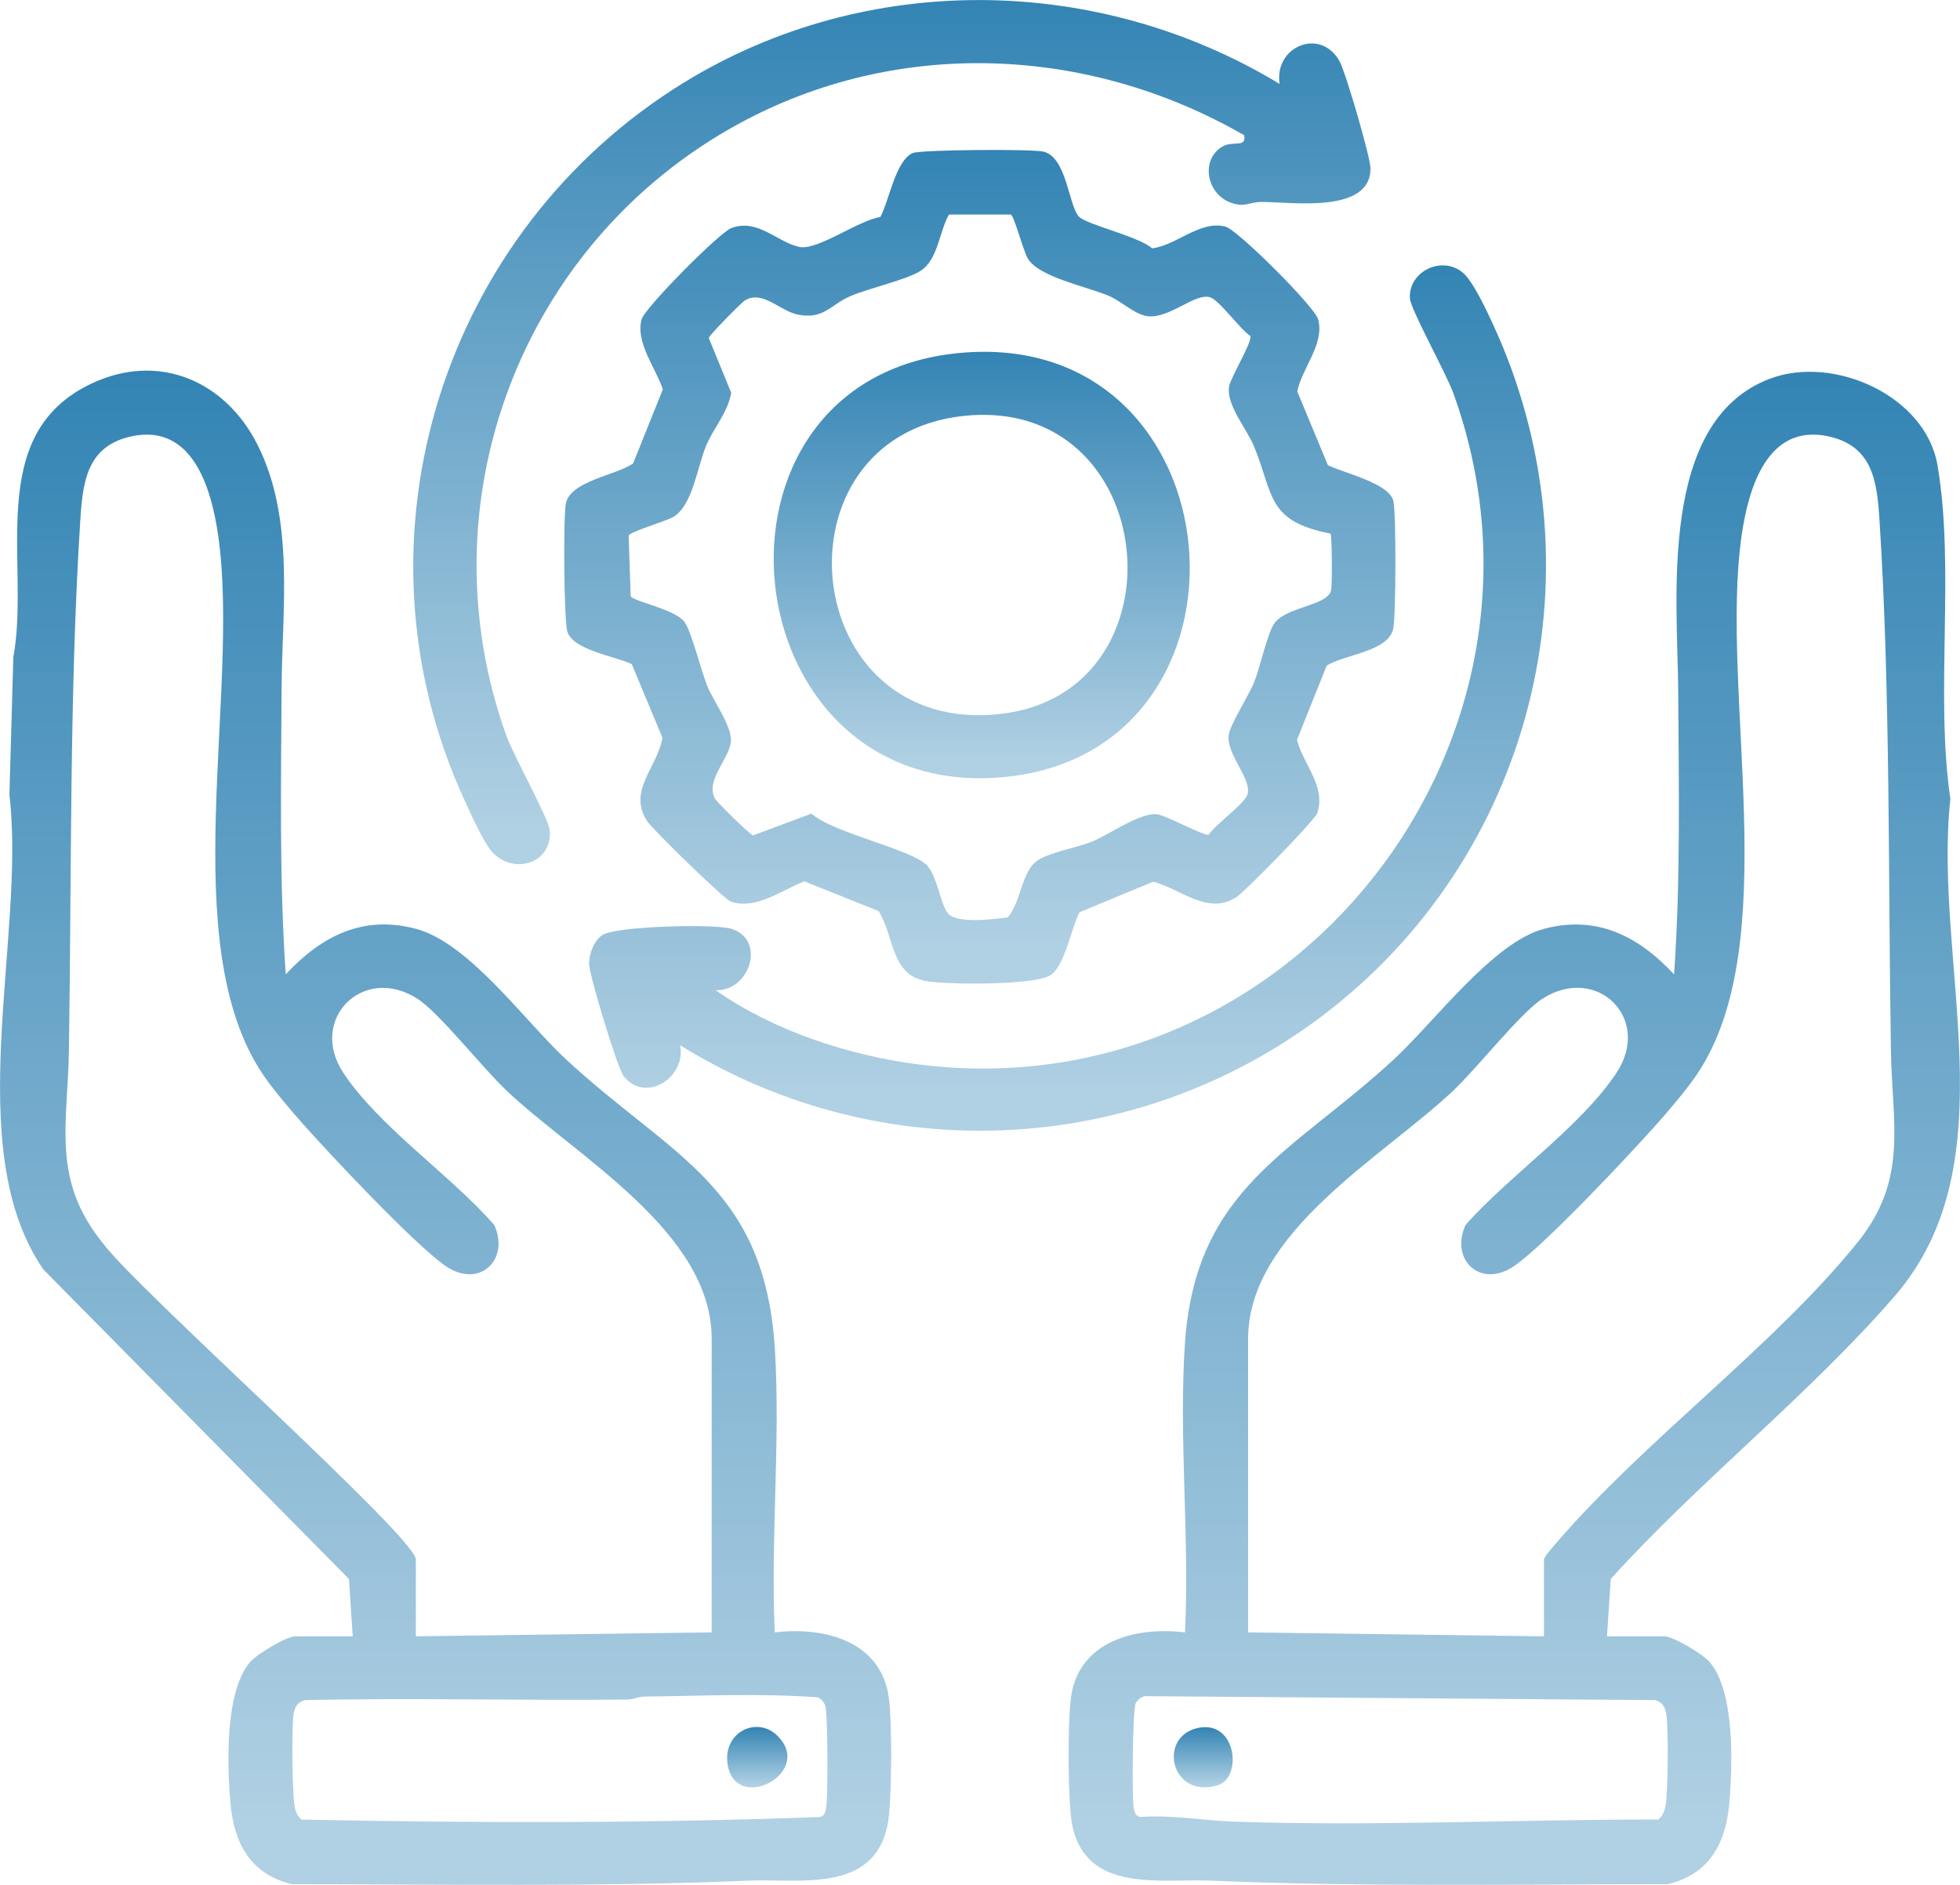 <svg width="104" height="100" viewBox="0 0 104 100" fill="none" xmlns="http://www.w3.org/2000/svg">
<g clip-path="url(#clip0_86_918)">
<path d="M85.272 86.813H88.306C88.789 86.813 90.333 87.743 90.71 88.173C92.061 89.72 91.938 93.683 91.756 95.694C91.563 97.813 90.694 99.433 88.496 99.964C80.406 99.964 72.289 100.114 64.234 99.774C61.58 99.662 57.663 100.455 56.899 96.858C56.645 95.663 56.653 91.334 56.824 90.069C57.235 87.056 60.258 86.288 62.877 86.603C63.129 81.579 62.533 76.226 62.877 71.241C63.448 62.983 68.621 61.148 73.973 56.191C76.137 54.186 79.221 50 81.914 49.282C84.735 48.528 86.938 49.67 88.829 51.695C89.175 46.752 89.077 41.717 89.049 36.738C89.022 31.814 87.937 22.341 93.92 20.09C97.309 18.814 102.175 21.006 102.804 24.673C103.746 30.15 102.669 36.807 103.489 42.384C102.552 51.002 106.693 61.626 100.556 68.739C96.059 73.947 90.118 78.622 85.468 83.772L85.269 86.813H85.272ZM81.925 86.813V82.736C81.925 82.593 82.406 82.065 82.548 81.895C87.237 76.424 94.119 71.425 98.567 65.91C101.266 62.567 100.399 59.61 100.335 55.778C100.184 46.565 100.315 36.679 99.725 27.541C99.594 25.508 99.348 23.651 97.007 23.148C93.775 22.456 92.774 25.902 92.413 28.41C91.222 36.715 94.723 50.033 90.05 56.987C89.539 57.75 88.622 58.833 87.998 59.537C86.502 61.227 81.998 66.024 80.353 67.161C78.561 68.401 76.922 66.837 77.764 64.991C80.065 62.377 83.893 59.774 85.781 56.904C87.668 54.033 84.729 51.148 81.852 52.98C80.695 53.717 78.371 56.675 77.113 57.861C73.374 61.389 66.227 65.362 66.227 71.029V86.603L81.925 86.813ZM60.722 89.991C60.534 90.047 60.344 90.192 60.26 90.365C60.101 90.695 60.053 95.345 60.157 95.906C60.202 96.143 60.23 96.33 60.501 96.4C62.167 96.269 63.887 96.593 65.486 96.646C72.952 96.897 80.546 96.526 87.998 96.534C88.197 96.358 88.311 96.113 88.367 95.858C88.515 95.174 88.538 91.588 88.409 90.893C88.345 90.55 88.191 90.312 87.85 90.198L60.724 89.988L60.722 89.991Z" fill="url(#paint0_linear_86_918)"/>
<path d="M18.715 86.813L18.517 83.772L2.305 67.354C-2.149 60.919 1.393 49.657 0.499 42.175L0.708 34.858C1.625 29.904 -0.88 23.084 4.824 20.364C8.406 18.655 11.96 20.202 13.668 23.604C15.654 27.561 14.963 32.322 14.941 36.528C14.915 41.575 14.815 46.679 15.162 51.692C17.049 49.668 19.252 48.525 22.076 49.279C24.901 50.033 27.856 54.186 30.017 56.188C35.643 61.405 40.601 62.902 41.121 71.646C41.412 76.525 40.886 81.694 41.11 86.603C43.727 86.291 46.752 87.056 47.163 90.069C47.337 91.332 47.342 95.663 47.088 96.858C46.325 100.458 42.407 99.662 39.754 99.774C31.698 100.114 23.578 99.966 15.492 99.964C13.294 99.433 12.424 97.813 12.231 95.694C12.049 93.683 11.924 89.72 13.277 88.173C13.654 87.743 15.198 86.813 15.682 86.813H18.715ZM37.763 86.603V71.029C37.763 65.362 30.613 61.389 26.877 57.861C25.619 56.675 23.296 53.717 22.138 52.98C19.258 51.148 16.355 54.088 18.209 56.904C20.111 59.791 23.93 62.352 26.226 64.991C27.068 66.837 25.429 68.401 23.637 67.161C21.993 66.024 17.488 61.227 15.992 59.537C15.368 58.833 14.451 57.75 13.94 56.987C9.267 50.033 12.768 36.721 11.577 28.41C11.216 25.902 10.215 22.456 6.983 23.148C4.642 23.651 4.396 25.508 4.265 27.541C3.675 36.682 3.804 46.565 3.655 55.778C3.594 59.61 2.727 62.567 5.423 65.91C7.019 68.177 22.065 81.552 22.065 82.736V86.813L37.763 86.603ZM34.161 90.011C33.918 90.013 33.602 90.164 33.272 90.167C27.562 90.231 21.85 90.066 16.143 90.201C15.799 90.315 15.648 90.552 15.584 90.896C15.463 91.535 15.492 95.473 15.673 96.023C15.738 96.219 15.833 96.403 15.995 96.537C25.135 96.721 34.357 96.741 43.492 96.4C43.763 96.33 43.791 96.146 43.836 95.906C43.942 95.336 43.928 90.977 43.794 90.513C43.735 90.312 43.598 90.159 43.419 90.052C40.341 89.823 37.248 89.974 34.167 90.011H34.161Z" fill="url(#paint1_linear_86_918)"/>
<path d="M57.273 11.511C57.684 11.922 60.458 12.556 61.129 13.176C62.426 13.022 63.671 11.673 65.021 12.023C65.675 12.19 69.766 16.281 69.942 16.94C70.297 18.264 69.084 19.512 68.835 20.772L70.46 24.679C71.27 25.087 73.653 25.614 73.927 26.547C74.089 27.097 74.072 32.708 73.927 33.358C73.653 34.587 71.318 34.718 70.395 35.316L68.818 39.257C69.159 40.566 70.362 41.7 69.9 43.136C69.783 43.499 66.044 47.325 65.589 47.609C64.048 48.576 62.67 47.154 61.188 46.777L57.276 48.4C56.856 49.196 56.487 51.315 55.702 51.759C54.784 52.276 50.395 52.242 49.22 52.064C47.243 51.765 47.486 49.729 46.62 48.336L42.68 46.758C41.478 47.221 40.144 48.274 38.796 47.841C38.432 47.724 34.602 43.99 34.317 43.535C33.302 41.918 34.89 40.72 35.15 39.139L33.523 35.235C32.658 34.822 30.427 34.495 30.108 33.523C29.918 32.948 29.887 27.432 30.022 26.723C30.251 25.514 32.728 25.204 33.59 24.592L35.172 20.657C34.792 19.512 33.713 18.183 34.043 16.946C34.208 16.332 38.181 12.327 38.816 12.095C40.219 11.584 41.245 12.852 42.414 13.101C43.37 13.304 45.557 11.682 46.712 11.514C47.176 10.668 47.52 8.498 48.437 8.118C48.865 7.94 54.863 7.895 55.4 8.051C56.63 8.409 56.691 10.936 57.27 11.514L57.273 11.511ZM53.632 11.383H50.352C49.827 12.305 49.782 13.762 48.845 14.371C48.144 14.829 46.139 15.281 45.152 15.698C44.061 16.158 43.734 16.957 42.355 16.695C41.38 16.508 40.477 15.374 39.529 15.935C39.358 16.036 37.619 17.792 37.608 17.932L38.799 20.839C38.609 21.92 37.854 22.702 37.451 23.688C36.992 24.805 36.752 26.79 35.743 27.416C35.34 27.664 33.408 28.203 33.358 28.421L33.464 31.638C33.651 31.92 35.757 32.303 36.307 32.979C36.665 33.423 37.205 35.584 37.518 36.369C37.854 37.21 38.908 38.603 38.774 39.413C38.62 40.357 37.395 41.452 37.96 42.404C38.061 42.574 39.819 44.311 39.959 44.322L43.055 43.164C44.218 44.216 48.543 45.082 49.248 45.976C49.754 46.618 49.925 48.031 50.311 48.47C50.789 49.014 52.729 48.774 53.465 48.668C54.147 47.925 54.192 46.378 54.933 45.744C55.534 45.23 57.153 44.987 58 44.627C58.909 44.242 60.561 43.066 61.42 43.206C61.951 43.292 63.911 44.384 64.14 44.281C64.487 43.739 66.067 42.625 66.198 42.136C66.419 41.326 65.119 40.081 65.189 39.058C65.228 38.486 66.251 36.925 66.537 36.215C66.867 35.397 67.239 33.641 67.602 33.099C68.214 32.18 70.468 32.141 70.63 31.314C70.692 31.004 70.68 28.435 70.6 28.309C67.199 27.648 67.599 26.262 66.542 23.685C66.154 22.738 65.049 21.484 65.22 20.493C65.303 20.012 66.472 18.11 66.344 17.823C65.801 17.477 64.686 15.899 64.196 15.768C63.385 15.547 62.082 16.896 60.914 16.778C60.245 16.714 59.493 15.974 58.839 15.698C57.642 15.192 55.131 14.706 54.541 13.72C54.289 13.299 53.831 11.5 53.638 11.383H53.632Z" fill="url(#paint2_linear_86_918)"/>
<path d="M36.089 55.457C36.433 57.16 34.236 58.576 33.081 57.079C32.754 56.655 31.28 51.77 31.261 51.164C31.244 50.631 31.526 49.858 31.99 49.59C32.77 49.137 37.913 48.997 38.819 49.279C40.65 49.852 39.806 52.597 37.971 52.533C41.019 54.675 45.034 56.004 48.776 56.476C68.472 58.959 83.831 39.466 77.115 20.856C76.731 19.797 74.844 16.41 74.811 15.826C74.727 14.41 76.511 13.519 77.637 14.48C78.345 15.083 79.55 17.898 79.933 18.876C85.039 31.94 80.612 46.721 69.098 54.664C59.23 61.472 46.276 61.771 36.089 55.454V55.457Z" fill="url(#paint3_linear_86_918)"/>
<path d="M67.898 4.452C67.588 2.469 70.074 1.424 71.083 3.259C71.402 3.84 72.727 8.364 72.722 8.951C72.699 11.347 68.552 10.718 66.95 10.713C66.288 10.713 66.036 11.034 65.275 10.741C64.011 10.252 63.704 8.473 64.85 7.783C65.421 7.44 66.153 7.867 66.016 7.174C57.745 2.41 47.606 1.969 39.165 6.585C27.662 12.874 22.399 26.653 26.876 39.053C27.27 40.142 29.132 43.446 29.174 44.08C29.292 45.811 27.267 46.42 26.138 45.227C25.662 44.727 24.933 43.077 24.608 42.365C18.3 28.569 23.495 12.223 36.316 4.365C45.965 -1.55 58.268 -1.38 67.901 4.454L67.898 4.452Z" fill="url(#paint4_linear_86_918)"/>
<path d="M63.663 91.656C65.623 91.329 65.917 94.317 64.617 94.713C62.089 95.484 61.381 92.035 63.663 91.656Z" fill="url(#paint5_linear_86_918)"/>
<path d="M41.259 92.097C43.23 94.066 39.003 96.263 38.606 93.591C38.354 91.887 40.177 91.016 41.259 92.097Z" fill="url(#paint6_linear_86_918)"/>
<path d="M50.903 18.728C65.882 17.317 67.649 40.005 53.14 41.239C38.631 42.474 36.338 20.099 50.903 18.728ZM51.11 22.068C40.795 23.19 42.316 39.134 53.123 37.874C63.044 36.718 61.607 20.925 51.11 22.068Z" fill="url(#paint7_linear_86_918)"/>
</g>
<defs>
<linearGradient id="paint0_linear_86_918" x1="80.349" y1="19.725" x2="80.349" y2="99.997" gradientUnits="userSpaceOnUse">
<stop stop-color="#3384B4"/>
<stop offset="0.957" stop-color="#B0D0E3"/>
</linearGradient>
<linearGradient id="paint1_linear_86_918" x1="23.645" y1="19.664" x2="23.645" y2="99.998" gradientUnits="userSpaceOnUse">
<stop stop-color="#3384B4"/>
<stop offset="0.957" stop-color="#B0D0E3"/>
</linearGradient>
<linearGradient id="paint2_linear_86_918" x1="51.991" y1="7.956" x2="51.991" y2="52.183" gradientUnits="userSpaceOnUse">
<stop stop-color="#3384B4"/>
<stop offset="0.957" stop-color="#B0D0E3"/>
</linearGradient>
<linearGradient id="paint3_linear_86_918" x1="56.647" y1="14.079" x2="56.647" y2="59.989" gradientUnits="userSpaceOnUse">
<stop stop-color="#3384B4"/>
<stop offset="0.957" stop-color="#B0D0E3"/>
</linearGradient>
<linearGradient id="paint4_linear_86_918" x1="47.325" y1="0.003" x2="47.325" y2="45.847" gradientUnits="userSpaceOnUse">
<stop stop-color="#3384B4"/>
<stop offset="0.957" stop-color="#B0D0E3"/>
</linearGradient>
<linearGradient id="paint5_linear_86_918" x1="63.845" y1="91.631" x2="63.845" y2="94.825" gradientUnits="userSpaceOnUse">
<stop stop-color="#3384B4"/>
<stop offset="0.957" stop-color="#B0D0E3"/>
</linearGradient>
<linearGradient id="paint6_linear_86_918" x1="40.181" y1="91.621" x2="40.181" y2="94.829" gradientUnits="userSpaceOnUse">
<stop stop-color="#3384B4"/>
<stop offset="0.957" stop-color="#B0D0E3"/>
</linearGradient>
<linearGradient id="paint7_linear_86_918" x1="52.092" y1="18.665" x2="52.092" y2="41.289" gradientUnits="userSpaceOnUse">
<stop stop-color="#3384B4"/>
<stop offset="0.957" stop-color="#B0D0E3"/>
</linearGradient>
<clipPath id="clip0_86_918">
<rect width="104" height="100" fill="white"/>
</clipPath>
</defs>
</svg>
